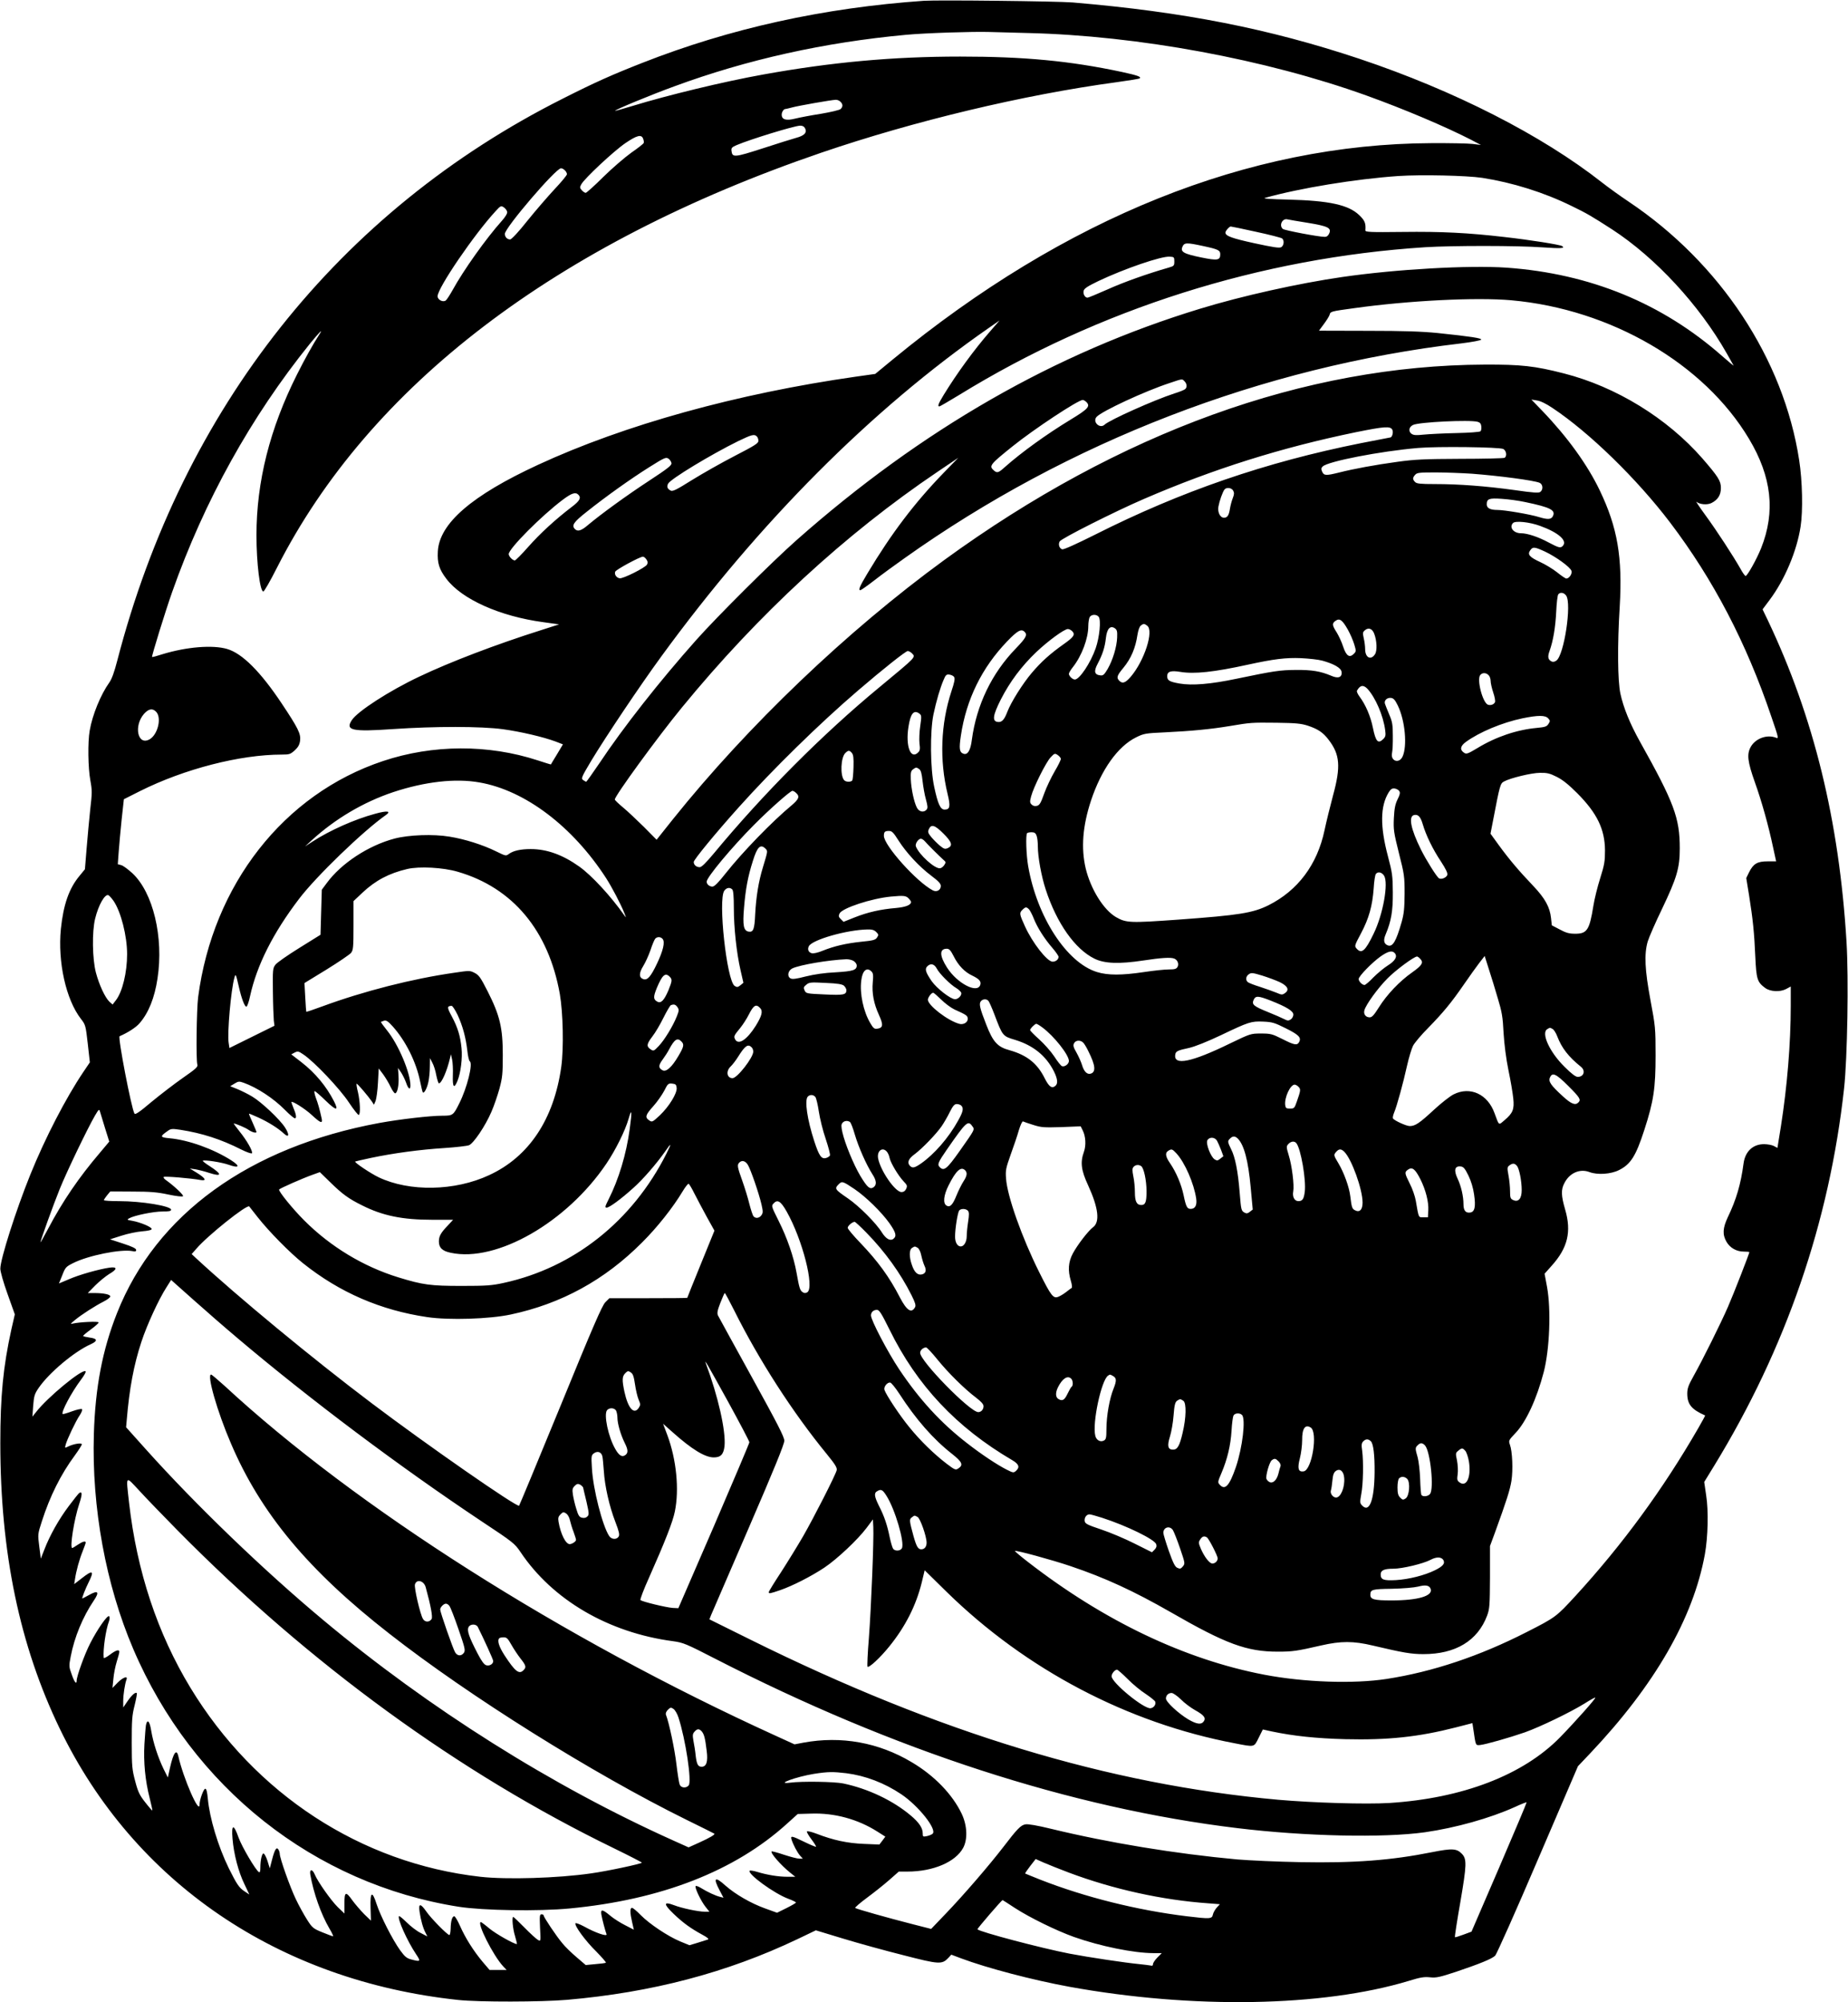 <?xml version="1.0" encoding="UTF-8" standalone="yes"?>
<svg version="1.0" xmlns="http://www.w3.org/2000/svg" width="14.875in" height="16.109in" viewBox="0 0 1428 1547" preserveAspectRatio="xMidYMid meet">
  <g transform="translate(0,1547) scale(0.1,-0.1)" fill="#000000" stroke="none">
    <path d="M7140 15464 c-776 -54 -1499 -213 -2178 -480 -232 -91 -365 -150
-612 -275 -1732 -870 -2940 -2393 -3446 -4343 -23 -89 -42 -142 -62 -170 -66
-93 -130 -248 -151 -370 -16 -88 -13 -291 5 -386 14 -76 14 -96 -1 -224 -8
-78 -21 -213 -28 -302 l-13 -160 -41 -50 c-82 -98 -125 -222 -145 -411 -25
-255 39 -545 155 -695 36 -46 37 -52 53 -192 l16 -144 -50 -74 c-135 -200
-296 -511 -410 -793 -112 -277 -232 -654 -232 -727 0 -23 24 -107 56 -196 l56
-157 -27 -118 c-63 -288 -85 -511 -85 -877 0 -846 149 -1563 459 -2205 574
-1189 1691 -1949 3081 -2097 158 -17 645 -16 840 1 656 57 1235 209 1780 468
l144 69 211 -64 c115 -35 325 -93 465 -128 279 -72 299 -73 349 -20 l22 24 77
-29 c201 -75 551 -167 835 -219 952 -173 1957 -156 2623 45 90 28 121 33 166
28 48 -5 74 1 199 42 181 61 278 100 304 125 11 11 160 344 330 742 l310 722
95 100 c498 526 796 1043 886 1537 24 133 29 337 10 456 l-15 103 78 127 c553
904 889 1879 1003 2913 26 237 36 849 19 1133 -57 938 -253 1737 -609 2486
l-40 83 54 72 c117 156 211 378 240 568 19 121 14 352 -11 513 -120 781 -610
1523 -1318 1997 -66 44 -159 111 -206 148 -466 366 -1141 710 -1876 956 -700
233 -1355 362 -2215 435 -121 10 -1040 20 -1150 13z m800 -249 c852 -20 1841
-203 2620 -483 292 -105 610 -240 809 -342 l76 -40 -65 8 c-36 4 -180 7 -320
6 -1409 -6 -2830 -576 -4161 -1671 l-136 -112 -149 -21 c-918 -131 -1789 -372
-2457 -681 -513 -237 -763 -453 -775 -669 -5 -89 10 -139 66 -212 119 -158
414 -290 749 -335 l122 -17 -137 -44 c-351 -111 -707 -247 -944 -360 -231
-109 -477 -268 -521 -336 -52 -79 1 -91 318 -69 323 22 680 22 850 -1 138 -19
313 -60 407 -95 l57 -22 -46 -77 c-26 -42 -47 -78 -47 -78 -1 -1 -46 13 -101
31 -382 125 -811 124 -1197 -5 -767 -255 -1315 -955 -1429 -1825 -12 -96 -17
-486 -6 -520 6 -17 -11 -33 -112 -103 -66 -46 -175 -130 -243 -186 -92 -78
-125 -100 -131 -90 -24 41 -130 592 -115 598 63 27 127 68 154 100 70 80 117
198 139 346 49 318 -34 665 -195 814 -34 31 -72 59 -86 62 l-26 7 7 96 c4 53
14 166 23 251 l17 155 125 63 c342 171 773 282 1096 282 59 0 67 3 100 33 26
24 37 43 41 74 7 53 -14 96 -142 288 -164 246 -305 387 -422 421 -112 33 -314
16 -498 -40 -43 -14 -80 -24 -82 -22 -5 5 104 357 155 501 249 706 610 1355
1064 1918 77 94 109 126 72 70 -46 -71 -112 -189 -170 -305 -211 -419 -314
-830 -314 -1243 0 -216 27 -435 53 -435 7 0 54 82 105 183 715 1407 2155 2505
4207 3207 718 245 1561 447 2284 545 95 13 176 26 179 30 13 12 -19 23 -138
49 -404 86 -755 119 -1250 119 -520 0 -993 -43 -1525 -139 -301 -54 -740 -160
-1010 -243 -71 -22 -131 -38 -133 -37 -6 6 279 124 458 189 562 207 1161 340
1790 398 148 14 518 26 645 22 50 -1 182 -5 295 -8z m-1446 -531 c20 -19 20
-38 2 -56 -7 -8 -76 -24 -152 -37 -77 -12 -166 -29 -198 -37 -71 -18 -106 -9
-106 30 0 21 16 45 30 44 3 0 24 5 47 11 49 14 308 59 340 60 12 1 29 -6 37
-15z m-274 -204 c18 -34 -4 -58 -68 -75 -31 -9 -149 -45 -261 -82 -217 -70
-233 -71 -239 -19 -3 23 3 29 40 45 106 45 445 149 490 150 18 1 31 -6 38 -19z
m-1251 -82 c5 -13 7 -28 4 -33 -2 -6 -45 -40 -96 -75 -50 -36 -148 -120 -216
-187 -68 -68 -130 -123 -136 -123 -7 0 -20 9 -30 20 -16 18 -17 23 -4 46 23
44 250 256 339 317 91 62 126 71 139 35z m-605 -244 c9 -8 16 -22 16 -30 0 -8
-43 -60 -96 -116 -53 -57 -148 -167 -211 -245 -67 -85 -122 -143 -132 -143
-23 0 -41 19 -41 43 0 47 394 507 434 507 8 0 22 -7 30 -16z m7091 -58 c236
-37 476 -112 690 -217 120 -58 155 -79 315 -182 335 -218 674 -585 885 -957
26 -47 50 -89 53 -94 3 -5 -36 27 -86 71 -465 410 -1023 639 -1669 685 -291
20 -854 -12 -1269 -72 -339 -49 -779 -147 -1099 -245 -1121 -341 -2153 -933
-3120 -1788 -190 -168 -613 -589 -776 -772 -284 -319 -564 -675 -749 -953 -52
-77 -98 -141 -101 -142 -3 0 -13 6 -24 13 -17 13 -13 22 65 153 112 185 374
576 537 799 759 1041 1624 1909 2532 2540 l85 59 -73 -84 c-126 -145 -257
-325 -360 -493 -41 -68 -48 -87 -32 -87 4 0 73 40 152 88 1081 665 2329 1060
3604 1142 208 13 713 13 905 -1 144 -10 180 -8 152 10 -18 11 -250 48 -447 70
-276 32 -482 43 -787 39 -250 -3 -287 -1 -286 12 4 56 -4 76 -49 119 -82 78
-230 111 -548 119 -139 3 -200 8 -180 13 271 76 700 146 1030 169 180 12 529
4 650 -14z m-7537 -263 c2 -12 -14 -39 -41 -69 -122 -136 -297 -382 -382 -537
-20 -36 -43 -71 -51 -78 -21 -17 -64 4 -64 32 0 64 285 481 449 658 38 42 42
43 63 29 13 -9 24 -24 26 -35z m6185 -84 c159 -26 189 -40 169 -83 -7 -17 -19
-26 -34 -26 -48 0 -310 50 -324 61 -32 27 -4 85 36 74 8 -2 77 -14 153 -26z
m-396 -70 c104 -22 194 -46 201 -51 19 -16 14 -56 -7 -68 -15 -8 -65 0 -208
31 -174 38 -223 56 -223 82 0 13 30 47 41 47 5 0 93 -18 196 -41z m-409 -110
c117 -25 132 -33 132 -63 0 -47 -20 -51 -147 -25 -136 28 -163 43 -145 83 14
32 31 33 160 5z m-223 -119 c0 -33 -3 -36 -45 -48 -161 -46 -347 -112 -471
-168 -79 -35 -149 -64 -155 -64 -20 0 -36 29 -30 53 4 18 30 35 113 75 202 96
488 194 553 189 33 -2 35 -4 35 -37z m2605 -300 c769 -69 1490 -489 1837
-1070 176 -294 206 -563 94 -845 -35 -87 -107 -215 -120 -215 -5 0 -24 26 -41
58 -56 98 -182 292 -270 412 -46 63 -77 110 -69 103 26 -21 84 -26 117 -9 49
25 72 62 72 116 0 54 -20 86 -143 228 -272 311 -667 554 -1071 657 -227 58
-330 69 -611 68 -1392 -5 -2821 -522 -4180 -1511 -750 -547 -1516 -1278 -2097
-2003 l-125 -157 -99 100 c-55 54 -127 122 -161 150 -35 29 -63 56 -63 61 0
28 330 481 518 710 590 720 1262 1340 1977 1822 l160 108 -111 -114 c-226
-233 -406 -470 -591 -779 -60 -100 -73 -130 -55 -130 5 0 54 34 108 76 54 42
159 119 233 171 1267 901 2768 1480 4305 1660 82 10 151 23 153 29 4 11 -78
24 -337 51 -123 12 -261 17 -541 17 l-376 1 37 50 c21 28 41 60 45 72 7 27 8
27 190 52 423 59 942 85 1215 61z m-2526 -626 c19 -19 21 -48 4 -61 -7 -6 -44
-21 -83 -33 -155 -50 -503 -206 -539 -241 -37 -35 -96 22 -62 60 40 44 373
199 566 262 101 34 95 33 114 13z m-759 -160 c33 -33 14 -54 -125 -138 -184
-112 -374 -249 -503 -363 -53 -48 -62 -50 -89 -26 -37 33 -26 46 147 185 167
134 505 357 542 358 6 0 19 -7 28 -16z m3603 -46 c286 -190 654 -549 910 -886
333 -439 589 -928 782 -1499 58 -169 58 -172 34 -162 -69 26 -157 -7 -193 -71
-32 -57 -25 -114 32 -275 52 -145 105 -334 140 -500 l24 -110 -66 0 c-79 0
-110 -18 -143 -84 l-22 -45 22 -135 c29 -182 40 -286 48 -474 8 -172 15 -195
76 -240 39 -29 114 -33 161 -9 l37 20 0 -147 c0 -296 -28 -627 -76 -933 l-27
-167 -28 15 c-15 8 -50 14 -76 14 -86 0 -146 -57 -158 -150 -21 -159 -56 -278
-121 -413 -40 -85 -43 -135 -11 -191 27 -47 77 -76 134 -76 24 0 43 -2 43 -4
0 -11 -122 -324 -165 -422 -56 -129 -198 -414 -266 -535 -40 -71 -49 -96 -49
-136 0 -83 33 -123 138 -169 2 -1 -23 -46 -54 -100 -272 -471 -584 -897 -946
-1292 -151 -164 -154 -167 -378 -281 -366 -187 -729 -308 -1085 -363 -256 -39
-636 -26 -945 33 -616 118 -1240 416 -1829 873 -56 43 -100 81 -98 83 8 7 284
-68 429 -117 270 -91 490 -193 775 -356 427 -246 588 -305 828 -305 115 0 148
5 335 48 153 35 249 35 400 -1 233 -55 296 -66 391 -66 248 0 419 103 492 298
19 52 21 77 22 297 l0 240 37 100 c93 256 118 335 129 405 13 83 7 227 -12
278 -11 32 -10 34 44 91 81 85 164 264 218 472 45 175 57 480 25 656 l-19 102
56 63 c123 137 153 262 103 433 -31 107 -33 153 -6 204 40 79 120 114 195 85
62 -23 165 -16 228 16 90 45 130 109 195 310 72 221 87 322 87 575 0 213 -2
227 -39 425 -44 235 -50 357 -22 455 10 33 60 148 112 255 113 237 136 313
136 465 0 236 -43 352 -310 829 -75 135 -125 257 -149 367 -21 100 -24 370 -5
674 22 379 -17 609 -154 895 -95 199 -251 414 -443 614 l-86 89 43 -7 c28 -4
71 -25 120 -58z m-578 -107 c18 -5 26 -15 28 -35 2 -16 -1 -33 -6 -38 -6 -6
-90 -12 -188 -14 -99 -2 -212 -8 -252 -12 -57 -6 -77 -5 -93 6 -27 19 -21 54
12 69 46 22 438 41 499 24z m-660 -61 c10 -19 -1 -60 -16 -60 -2 0 -104 -20
-227 -44 -736 -147 -1389 -371 -2057 -708 -142 -71 -241 -116 -252 -112 -22 7
-32 38 -19 61 11 22 430 233 651 328 537 232 1062 397 1640 516 218 44 265 48
280 19z m-4912 -52 c7 -7 12 -22 12 -34 0 -19 -29 -37 -182 -116 -101 -52
-249 -136 -330 -186 -123 -77 -151 -91 -167 -82 -25 13 -31 30 -19 53 18 36
331 225 540 328 106 51 126 57 146 37z m5770 -97 c24 -13 30 -55 10 -68 -7 -4
-161 -8 -343 -8 -278 -1 -355 -5 -485 -23 -175 -24 -338 -54 -452 -83 -101
-25 -116 -24 -130 6 -9 21 -9 29 4 41 39 39 444 118 738 143 149 13 629 7 658
-8z m-6430 -109 c3 -17 -29 -42 -174 -137 -174 -114 -368 -255 -471 -341 -52
-45 -80 -53 -101 -32 -28 28 -12 53 91 134 152 121 342 256 484 345 116 73
128 78 147 66 12 -8 22 -24 24 -35z m6187 -82 c209 -16 477 -51 523 -70 26
-11 30 -51 7 -70 -12 -10 -51 -8 -203 14 -219 30 -423 46 -614 46 -111 0 -140
3 -152 16 -20 20 -20 33 1 56 14 16 33 18 157 18 78 0 204 -5 281 -10z m-1845
-131 c9 -16 8 -29 -3 -57 -8 -20 -18 -57 -22 -82 -8 -52 -20 -70 -46 -70 -30
0 -51 42 -43 87 8 43 32 112 47 131 15 19 55 14 67 -9z m-5062 -31 c24 -24 11
-48 -50 -94 -126 -96 -246 -206 -337 -309 -51 -58 -98 -105 -104 -105 -17 0
-47 31 -47 49 0 42 255 298 418 420 68 51 98 61 120 39z m7319 -57 c197 -41
239 -63 213 -111 -13 -24 -40 -25 -106 -5 -67 21 -266 55 -321 55 -56 0 -83
14 -83 43 0 43 18 50 115 43 50 -3 131 -14 182 -25z m115 -184 c139 -50 211
-112 178 -152 -18 -22 -31 -19 -112 24 -80 43 -164 71 -213 71 -58 0 -94 46
-62 79 18 19 128 8 209 -22z m41 -200 c84 -40 193 -119 202 -148 7 -22 -18
-59 -40 -59 -6 0 -38 21 -71 48 -33 26 -92 62 -132 80 -82 38 -99 58 -76 90
20 29 33 28 117 -11z m-6949 -59 c11 -15 12 -26 5 -40 -13 -24 -185 -110 -211
-106 -26 4 -43 30 -35 51 6 16 189 115 214 116 6 1 19 -9 27 -21z m7110 -280
c44 -63 -16 -460 -76 -502 -14 -10 -27 -12 -38 -6 -27 14 -31 36 -14 82 28 79
45 182 51 303 3 66 10 126 16 133 15 19 44 14 61 -10z m-3614 -163 c20 -24 7
-158 -23 -244 -40 -114 -125 -241 -161 -241 -18 0 -46 27 -46 44 0 7 14 31 31
52 68 86 119 221 119 317 0 26 5 57 10 68 13 23 52 25 70 4z m1927 -101 c18
-32 40 -83 49 -113 15 -51 15 -54 -4 -73 -33 -33 -58 -16 -82 56 -11 35 -34
84 -50 110 -36 56 -37 70 -8 90 31 22 53 5 95 -70z m-1552 32 c54 -39 -22
-273 -128 -396 -41 -47 -63 -54 -87 -30 -24 24 -19 40 31 100 60 73 94 154
109 255 6 37 16 64 26 72 22 16 26 16 49 -1z m-232 -92 c-3 -72 -33 -172 -73
-242 -27 -45 -35 -53 -57 -50 -46 5 -52 31 -20 91 37 71 55 125 63 197 8 72
33 100 69 76 17 -12 20 -23 18 -72z m1987 30 c21 -54 24 -132 6 -159 -32 -49
-76 -26 -76 40 0 22 -5 60 -11 85 -9 41 -8 46 11 62 27 22 56 10 70 -28z
m-2335 20 c26 -26 14 -45 -64 -100 -106 -75 -174 -136 -248 -223 -69 -81 -161
-227 -189 -301 -23 -61 -43 -82 -73 -78 -46 5 -39 51 23 174 70 137 160 257
273 365 93 88 216 178 245 179 9 0 24 -7 33 -16z m-367 -6 c23 -23 11 -46 -67
-127 -187 -192 -305 -438 -341 -706 -10 -83 -33 -121 -66 -108 -30 11 -34 39
-19 139 42 281 162 525 358 729 81 84 109 99 135 73z m-873 -164 c32 -33 43
-21 -250 -264 -441 -364 -898 -823 -1279 -1283 -63 -75 -95 -107 -110 -107
-26 0 -46 18 -46 40 0 18 167 221 349 424 261 291 621 644 921 901 191 164
369 305 384 305 8 0 22 -7 31 -16z m3173 -58 c91 -25 147 -57 150 -88 5 -41
-26 -53 -80 -29 -83 35 -150 46 -273 45 -124 -1 -170 -8 -459 -68 -200 -42
-343 -54 -441 -37 -79 14 -95 24 -95 57 0 36 28 45 101 33 109 -18 259 -2 524
56 198 43 291 55 410 50 61 -3 134 -11 163 -19z m1286 -112 c9 -8 16 -29 16
-45 0 -16 9 -56 20 -89 11 -32 17 -65 14 -74 -7 -18 -32 -28 -54 -21 -41 13
-89 196 -60 230 16 19 44 19 64 -1z m-4131 -15 c8 -12 2 -41 -21 -110 -83
-252 -93 -531 -30 -792 24 -98 19 -122 -23 -122 -32 0 -52 43 -80 175 -31 140
-33 429 -6 560 22 104 52 206 78 266 16 39 22 45 45 42 15 -2 32 -10 37 -19z
m3195 -91 c62 -68 122 -206 137 -320 5 -39 3 -50 -14 -67 -41 -41 -59 -22 -81
86 -18 89 -56 178 -104 242 -14 19 -23 39 -19 45 24 43 49 47 81 14z m234
-128 c57 -116 75 -315 37 -396 -28 -58 -95 -33 -81 29 4 18 7 77 6 132 0 86
-4 109 -28 165 -15 36 -30 73 -33 83 -8 25 16 48 46 45 20 -2 32 -15 53 -58z
m-9596 -51 c42 -47 11 -175 -52 -211 -92 -52 -125 103 -43 197 36 40 67 45 95
14z m5898 -12 c17 -13 18 -20 7 -96 -7 -45 -9 -106 -6 -135 6 -42 4 -56 -10
-69 -58 -59 -99 48 -75 198 16 103 41 133 84 102z m4861 -37 c16 -18 16 -21 2
-43 -13 -21 -27 -25 -91 -31 -152 -14 -314 -68 -457 -155 -75 -45 -86 -49
-104 -37 -35 23 -30 52 14 84 105 76 279 149 436 182 122 25 177 25 200 0z
m-1857 -57 c78 -26 118 -53 160 -109 87 -113 95 -206 34 -429 -22 -82 -52
-204 -66 -270 -56 -265 -206 -465 -433 -579 -121 -60 -227 -77 -695 -111 -377
-27 -405 -26 -485 20 -96 57 -194 215 -233 375 -37 158 -24 328 41 525 80 240
207 418 348 488 61 30 72 32 225 39 205 10 351 24 496 48 168 28 169 28 365
26 152 -2 190 -6 243 -23z m-3526 -210 c12 -14 15 -39 13 -110 -1 -50 -6 -96
-9 -102 -10 -15 -51 -14 -64 2 -31 37 -25 174 9 208 23 23 32 24 51 2z m1616
-45 c1 -7 -20 -51 -47 -96 -27 -46 -64 -123 -82 -173 -26 -74 -36 -90 -56 -95
-16 -4 -30 -1 -41 10 -14 14 -15 22 -4 63 18 70 115 264 151 302 29 31 33 32
54 18 12 -8 23 -21 25 -29z m-1094 -81 c12 -9 19 -35 25 -92 5 -44 16 -108 26
-142 14 -51 15 -66 5 -78 -21 -25 -58 -18 -75 15 -22 42 -44 145 -47 219 -2
52 1 65 17 77 23 17 27 17 49 1z m4927 -59 c46 -23 91 -59 159 -127 153 -154
213 -278 214 -441 0 -83 -4 -111 -37 -215 -21 -66 -45 -163 -53 -215 -30 -186
-49 -215 -142 -214 -45 0 -70 7 -118 33 l-61 32 -6 55 c-9 86 -46 153 -139
251 -111 116 -189 209 -266 315 l-63 87 21 108 c51 267 55 280 83 295 49 27
214 67 278 67 55 1 77 -4 130 -31z m-8328 -43 c353 -61 721 -340 980 -740 46
-72 113 -200 141 -270 15 -38 15 -39 -2 -15 -101 144 -251 307 -347 375 -128
91 -250 135 -375 135 -79 0 -135 -13 -168 -37 -24 -18 -25 -17 -101 20 -102
50 -240 94 -359 113 -125 21 -315 14 -425 -15 -201 -53 -412 -191 -524 -344
l-38 -51 -5 -174 -5 -174 -164 -102 c-90 -56 -174 -114 -185 -130 -20 -26 -21
-39 -19 -209 1 -100 5 -200 7 -222 l5 -40 -174 -86 -174 -86 -6 40 c-12 70 18
414 45 505 9 32 11 27 34 -73 21 -92 46 -157 59 -152 6 2 19 39 28 83 52 236
176 484 378 749 130 172 497 526 670 647 46 32 13 37 -81 11 -160 -43 -352
-129 -483 -214 l-60 -39 50 46 c183 168 402 297 632 374 245 81 480 108 666
75z m7111 -67 c8 -13 5 -28 -14 -65 -18 -38 -24 -69 -28 -144 -4 -88 -1 -110
39 -270 42 -165 44 -181 44 -314 -1 -115 -5 -154 -23 -219 -43 -150 -69 -194
-107 -180 -31 12 -36 40 -16 86 42 100 56 178 55 323 -1 129 -4 151 -38 280
-61 230 -60 386 6 493 16 26 26 32 46 30 14 -2 30 -11 36 -20z m-4662 -15 c29
-26 21 -47 -34 -94 -151 -125 -380 -361 -510 -525 -57 -73 -89 -104 -103 -104
-24 0 -45 18 -45 38 0 34 195 267 365 438 122 123 282 264 298 264 6 0 19 -7
29 -17z m4843 -240 c25 -86 78 -195 141 -289 39 -60 53 -90 49 -104 -7 -21
-46 -37 -64 -26 -18 11 -98 139 -139 221 -79 159 -99 257 -54 268 32 7 50 -13
67 -70z m-3705 -73 c66 -66 74 -94 35 -112 -22 -10 -30 -8 -62 18 -20 17 -50
47 -67 67 -26 32 -28 40 -18 62 18 39 46 31 112 -35z m-347 -54 c61 -95 158
-200 252 -271 57 -43 75 -62 75 -80 0 -32 -32 -50 -62 -34 -126 66 -378 348
-378 421 0 31 7 38 40 38 22 0 34 -12 73 -74z m1067 38 c6 -14 10 -51 10 -83
0 -81 27 -231 61 -334 85 -260 226 -460 377 -534 78 -38 190 -42 376 -14 138
21 212 26 240 15 26 -10 38 -41 26 -64 -9 -16 -21 -20 -68 -20 -31 0 -117 -9
-190 -20 -174 -26 -281 -26 -365 0 -234 72 -464 426 -532 819 -15 86 -20 242
-8 254 3 4 19 7 35 7 21 0 31 -6 38 -26z m-864 -43 c20 -24 112 -115 142 -142
22 -18 22 -22 9 -42 -8 -12 -22 -24 -32 -25 -39 -8 -164 105 -188 169 -7 20
19 59 39 59 8 0 21 -9 30 -19z m-1231 -58 c18 -18 18 -18 -20 -143 -34 -111
-53 -230 -60 -364 -5 -114 -14 -139 -49 -134 -41 6 -49 47 -37 187 12 144 30
240 68 359 34 110 59 134 98 95z m-2380 -178 c426 -123 703 -455 790 -945 25
-145 31 -419 11 -563 -57 -404 -249 -694 -557 -836 -265 -124 -616 -130 -854
-17 -61 29 -190 115 -182 122 1 1 56 14 122 28 176 37 378 64 565 76 91 6 177
16 193 22 35 14 126 148 173 258 20 45 47 125 62 178 23 86 26 116 26 262 0
210 -23 305 -116 489 -55 108 -68 127 -101 144 -36 19 -41 19 -155 2 -329 -47
-704 -143 -1022 -260 -68 -25 -124 -44 -125 -42 -1 1 -5 52 -8 112 l-6 110
170 104 c94 58 179 116 190 129 17 22 19 42 19 212 l0 188 69 65 c100 94 205
150 346 183 93 22 278 12 390 -21z m7161 -30 c36 -56 -7 -300 -81 -450 -63
-131 -92 -157 -130 -115 -19 21 -18 23 33 119 61 115 88 211 98 347 3 55 11
105 17 112 16 20 45 14 63 -13z m-5038 -107 c8 -8 12 -54 12 -143 0 -152 21
-347 52 -482 l22 -96 -23 -19 c-21 -16 -26 -17 -45 -5 -61 41 -129 665 -80
735 17 24 43 29 62 10z m-4783 -88 c57 -83 105 -270 105 -412 0 -141 -36 -290
-86 -355 l-26 -34 -25 22 c-34 33 -79 130 -104 224 -28 106 -31 318 -6 418 26
106 75 191 102 181 7 -3 25 -23 40 -44z m6145 20 c11 -11 20 -24 20 -28 0 -24
-41 -40 -115 -47 -121 -10 -220 -33 -319 -72 l-88 -35 -21 21 c-17 16 -19 24
-10 43 19 42 248 117 398 131 97 9 115 7 135 -13z m933 -87 c8 -10 25 -42 36
-71 27 -68 80 -152 142 -224 27 -31 49 -63 49 -70 0 -21 -21 -38 -46 -38 -42
0 -156 146 -214 274 -42 92 -44 102 -21 125 26 26 33 26 54 4z m-1182 -174
c18 -18 19 -23 6 -42 -12 -19 -30 -24 -123 -33 -121 -13 -209 -34 -299 -70
-33 -14 -70 -22 -81 -19 -27 6 -37 30 -24 55 27 50 293 126 453 129 35 1 52
-4 68 -20z m-1651 -54 c19 -23 4 -89 -44 -190 -48 -101 -74 -130 -105 -120
-35 11 -36 46 -1 102 17 27 42 83 56 123 13 41 30 80 36 87 14 17 43 17 58 -2z
m2250 -134 c35 -70 85 -122 144 -149 52 -25 70 -45 61 -71 -22 -70 -177 10
-256 132 -60 93 -61 147 -3 147 19 0 30 -12 54 -59z m3410 24 c21 -26 2 -59
-56 -95 -30 -19 -80 -61 -111 -92 -30 -32 -61 -58 -68 -58 -18 0 -45 28 -45
46 0 22 105 129 170 175 59 41 90 48 110 24z m194 -41 c30 -30 18 -51 -61
-107 -97 -68 -195 -171 -257 -270 -37 -59 -53 -77 -71 -77 -30 0 -49 24 -41
54 11 43 104 172 179 247 63 64 205 169 228 169 4 0 15 -7 23 -16z m602 -309
c31 -102 38 -142 44 -265 6 -93 19 -197 38 -290 17 -80 33 -177 37 -216 9 -84
-3 -114 -67 -168 -48 -41 -41 -46 -78 54 -53 147 -188 209 -316 145 -28 -14
-97 -68 -153 -120 -110 -102 -144 -125 -186 -125 -27 0 -119 42 -130 59 -3 6
1 26 9 45 21 49 71 231 100 363 14 62 35 131 46 153 12 23 64 85 117 138 115
118 178 193 277 337 42 61 95 135 118 165 l42 54 33 -104 c19 -58 50 -159 69
-225z m-4978 289 c12 -8 22 -23 22 -33 0 -36 -28 -45 -163 -53 -86 -4 -166
-16 -231 -32 -74 -19 -103 -23 -118 -15 -28 15 -20 60 14 77 60 28 279 65 418
71 20 0 46 -6 58 -15z m640 -56 c21 -41 106 -126 153 -153 18 -11 35 -28 37
-36 4 -21 -24 -49 -48 -49 -34 0 -141 83 -181 140 -47 69 -54 93 -34 114 26
26 54 19 73 -16z m-504 -24 c13 -12 15 -29 10 -82 -8 -85 8 -167 48 -254 35
-77 32 -100 -15 -106 -21 -3 -30 5 -52 43 -54 91 -83 229 -70 330 9 77 43 106
79 69z m3156 -82 c62 -30 76 -60 40 -85 -20 -14 -26 -14 -65 3 -24 10 -81 30
-126 45 -46 14 -89 31 -96 37 -19 16 -16 45 8 61 18 13 29 12 102 -10 45 -14
107 -37 137 -51z m-4716 42 c21 -21 20 -32 -10 -106 -33 -77 -57 -102 -85 -87
-32 17 -33 36 -4 107 42 100 65 120 99 86z m1348 -70 c10 -10 18 -25 18 -34 0
-36 -22 -40 -169 -33 -139 6 -143 7 -154 31 -10 21 -8 27 13 44 23 19 34 20
149 14 96 -4 128 -10 143 -22z m751 -107 c29 -29 75 -63 102 -76 91 -41 100
-47 103 -68 4 -30 -32 -53 -66 -43 -90 25 -242 143 -242 186 0 18 27 54 41 54
5 0 32 -24 62 -53z m2545 -7 c124 -49 177 -81 177 -109 0 -13 -9 -30 -20 -37
-17 -11 -25 -11 -50 2 -17 9 -72 33 -124 54 -114 46 -129 59 -113 95 15 33 35
32 130 -5z m-2180 -3 c6 -7 27 -54 46 -104 64 -169 64 -168 160 -197 141 -43
239 -123 300 -243 29 -59 33 -95 11 -113 -27 -22 -49 -6 -82 59 -57 115 -137
179 -272 217 -93 25 -128 64 -180 198 -50 128 -58 161 -41 181 15 18 44 19 58
2z m-2404 -48 c13 -19 13 -27 -5 -72 -30 -75 -95 -182 -139 -228 -38 -40 -41
-41 -62 -27 -35 23 -33 41 12 100 23 29 61 94 86 145 25 50 51 94 57 97 24 9
36 6 51 -15z m-1699 -61 c40 -87 63 -174 75 -276 4 -41 13 -78 19 -82 26 -16
-21 -205 -81 -324 -46 -93 -50 -96 -130 -96 -96 0 -328 -27 -488 -56 -1007
-186 -1726 -706 -2028 -1469 -113 -285 -168 -573 -179 -935 -17 -567 92 -1163
304 -1659 457 -1071 1401 -1818 2518 -1993 188 -29 615 -36 855 -13 707 67
1278 289 1682 656 l82 74 105 3 c179 6 359 -43 509 -138 l63 -40 -23 -31 -23
-30 -120 5 c-126 5 -235 28 -367 79 -37 14 -70 22 -73 17 -3 -4 13 -32 35 -61
22 -29 38 -55 35 -57 -2 -2 -42 14 -89 37 -98 48 -110 50 -100 19 12 -39 45
-102 67 -126 l20 -22 -27 0 c-16 0 -69 14 -118 30 -50 17 -93 28 -96 26 -11
-12 70 -105 143 -164 l40 -32 -61 0 c-69 0 -155 14 -231 37 -29 9 -56 13 -60
10 -22 -23 189 -177 298 -217 32 -12 59 -25 59 -29 0 -4 -33 -23 -73 -43 l-73
-36 -94 34 c-108 39 -228 108 -305 176 -82 74 -97 61 -45 -37 l30 -57 -27 7
c-34 8 -96 37 -145 67 -20 13 -40 20 -43 16 -10 -10 41 -116 76 -160 l30 -38
-36 0 c-49 0 -178 27 -239 51 -80 30 -81 9 -3 -66 75 -72 134 -114 222 -162
41 -22 55 -34 44 -38 -8 -3 -44 -14 -79 -25 l-63 -19 -73 30 c-95 40 -236 134
-304 203 -30 31 -60 56 -67 56 -17 0 -16 -39 1 -112 l13 -57 -66 34 c-36 18
-89 51 -116 74 -61 51 -76 52 -69 9 6 -35 30 -127 40 -152 8 -21 -86 11 -172
59 -35 19 -66 30 -68 26 -11 -17 78 -138 160 -218 45 -46 79 -85 75 -87 -4 -3
-41 -8 -82 -11 l-74 -7 -70 60 c-38 32 -89 81 -111 109 -46 54 -144 201 -144
214 0 5 -7 9 -16 9 -15 0 -16 -12 -12 -105 6 -104 6 -105 -16 -93 -11 6 -58
48 -103 94 -45 46 -85 84 -88 84 -12 0 -4 -93 14 -149 10 -34 16 -61 14 -61
-23 0 -164 80 -212 120 -33 28 -63 50 -66 50 -36 0 95 -260 173 -343 l26 -27
-66 0 -66 0 -53 62 c-73 87 -135 187 -175 277 -18 42 -39 76 -45 76 -16 0 -27
-36 -28 -97 -1 -27 -5 -48 -10 -48 -15 0 -145 132 -179 183 -45 64 -61 63 -51
-5 10 -64 26 -124 46 -161 l14 -28 -52 27 c-29 14 -77 51 -107 81 -30 29 -57
52 -60 49 -16 -16 64 -193 131 -293 39 -58 36 -61 -36 -42 -35 9 -50 21 -87
72 -58 81 -151 263 -181 355 -34 107 -51 98 -47 -28 l3 -99 -53 51 c-28 29
-69 76 -90 105 -52 73 -62 69 -62 -24 l0 -77 -51 49 c-53 52 -155 197 -178
252 -18 44 -42 44 -35 1 25 -144 83 -307 148 -418 20 -33 32 -60 28 -60 -4 0
-41 14 -83 31 -71 29 -78 35 -118 98 -23 36 -63 108 -87 159 -44 91 -124 316
-124 350 0 9 -5 24 -10 32 -15 24 -29 1 -49 -76 l-18 -69 -18 58 c-10 31 -24
57 -31 57 -12 0 -24 -52 -24 -113 0 -26 -4 -36 -11 -31 -26 16 -131 195 -157
266 -38 109 -57 106 -47 -9 10 -118 45 -254 92 -350 l38 -80 -38 25 c-42 28
-59 54 -121 178 -83 170 -148 386 -162 538 -5 53 -11 76 -20 76 -13 0 -44 -86
-44 -122 0 -84 -126 204 -164 374 -14 60 -38 26 -64 -88 l-17 -77 -33 66 c-44
91 -80 203 -95 292 -12 77 -30 98 -41 48 -3 -16 -8 -82 -12 -148 -8 -139 6
-284 41 -419 12 -50 22 -92 20 -94 -1 -2 -26 26 -54 62 -44 56 -56 79 -78 163
-24 90 -27 115 -27 298 0 175 2 211 22 289 12 49 20 92 17 95 -11 10 -39 -15
-72 -63 l-33 -48 0 50 c0 49 13 132 25 165 13 32 -26 19 -68 -23 l-40 -41 7
70 c3 38 15 98 26 133 11 34 20 69 20 76 0 21 -27 13 -74 -23 -27 -20 -47 -30
-47 -22 -6 62 16 216 41 281 6 18 7 33 1 39 -12 12 -90 -99 -146 -209 -43 -83
-105 -255 -105 -289 0 -33 -18 -11 -38 48 -22 60 -22 66 -8 138 28 149 94 308
178 432 47 69 34 84 -38 43 -26 -14 -48 -26 -50 -26 -6 0 24 76 50 128 44 88
30 95 -56 27 l-57 -44 6 37 c9 64 34 154 59 216 13 33 24 63 24 68 0 15 -25 8
-62 -17 -20 -14 -39 -25 -42 -25 -21 0 15 224 53 338 25 76 26 102 1 87 -5 -3
-41 -48 -80 -100 -77 -102 -148 -228 -190 -338 l-27 -69 -12 94 c-12 94 -12
95 20 194 62 193 146 363 256 511 29 40 53 78 53 84 0 14 -62 4 -104 -16 -28
-14 -28 -14 -21 13 10 39 78 183 109 228 14 21 22 42 17 47 -4 4 -39 -3 -77
-17 -37 -14 -70 -23 -72 -21 -14 14 68 167 139 262 28 37 44 65 37 69 -28 17
-294 -202 -382 -316 l-28 -35 6 85 c6 75 11 91 41 135 80 118 277 283 403 339
57 26 54 44 -8 52 -27 4 -50 9 -50 13 0 3 27 26 60 50 33 24 60 48 60 54 0 10
-150 3 -200 -9 -21 -6 -19 -2 15 26 53 44 158 111 223 144 28 14 52 32 52 40
0 15 -50 26 -125 26 l-49 0 57 58 c32 32 80 71 107 88 66 38 67 59 3 50 -82
-12 -235 -55 -314 -90 l-76 -32 26 64 c23 60 29 66 83 93 116 59 370 110 458
93 23 -5 30 -3 30 9 0 11 -30 26 -101 49 l-101 33 88 28 c49 16 122 31 162 34
47 4 72 10 72 18 0 15 -88 52 -150 63 -42 7 -43 9 -23 20 40 22 187 52 256 52
51 0 67 3 67 14 0 28 -227 66 -402 66 -65 0 -118 3 -118 8 1 4 12 21 25 37
l25 30 172 -1 c138 0 194 -5 277 -23 63 -13 108 -18 113 -13 8 8 -70 81 -135
127 -11 8 -18 18 -14 22 7 7 212 -10 286 -24 49 -8 37 14 -30 56 l-54 33 43
-6 c23 -4 72 -16 107 -28 100 -32 101 -11 4 52 -32 20 -56 39 -54 42 10 9 144
-11 200 -31 83 -29 92 -12 19 35 -137 87 -330 157 -477 170 -73 7 -75 13 -15
55 26 19 34 20 101 10 167 -26 313 -73 469 -152 44 -22 80 -34 83 -29 9 14
-40 100 -97 170 -26 33 -46 60 -44 60 15 0 93 -33 116 -50 26 -18 60 -27 60
-15 0 3 -14 35 -30 72 -17 36 -29 67 -28 69 2 1 35 -13 75 -31 76 -35 151 -82
194 -122 41 -38 46 -10 9 47 -41 63 -181 195 -253 238 -31 19 -82 44 -113 57
l-57 23 33 20 c29 18 36 19 70 7 104 -37 231 -120 320 -210 35 -36 70 -65 77
-65 15 0 10 31 -14 87 -7 18 -13 35 -13 38 0 15 106 -51 158 -100 67 -62 85
-69 76 -27 -17 76 -27 112 -45 160 -10 28 -15 52 -9 52 5 0 43 -33 85 -74 82
-79 103 -81 64 -4 -58 114 -145 219 -251 301 l-79 61 26 14 c24 12 30 11 68
-15 84 -56 281 -264 351 -370 38 -57 72 -100 77 -97 14 8 10 102 -6 173 -9 35
-14 66 -11 68 4 5 88 -94 118 -137 l16 -25 13 30 c6 17 15 80 18 140 l6 110
34 -45 c18 -25 45 -69 58 -98 14 -29 30 -51 36 -49 18 6 29 67 25 134 l-4 62
24 -35 c13 -20 30 -55 39 -80 16 -48 33 -58 33 -21 0 98 -93 318 -180 425 -28
35 -50 65 -48 67 2 1 13 5 24 9 17 5 31 -4 68 -45 99 -111 180 -272 211 -424
9 -44 18 -82 21 -85 10 -10 33 33 43 82 6 27 11 79 11 116 l1 67 18 -35 c11
-19 25 -63 31 -98 7 -34 16 -62 20 -62 21 0 62 94 86 195 l7 30 9 -40 c5 -22
8 -77 6 -123 -3 -92 9 -108 36 -42 25 62 39 177 31 252 -9 92 -29 159 -75 245
-38 70 -38 80 -2 82 7 1 28 -32 47 -71z m2339 53 c22 -24 12 -61 -35 -137 -68
-108 -134 -151 -159 -104 -12 23 -10 28 41 90 20 25 49 70 64 100 38 75 57 86
89 51z m4061 -155 c101 -50 123 -72 105 -106 -15 -29 -37 -25 -131 23 -78 39
-90 42 -164 42 -80 0 -82 -1 -240 -77 -297 -145 -436 -173 -423 -87 4 27 15
33 108 53 47 11 137 47 245 98 216 103 233 109 328 105 69 -3 88 -9 172 -51z
m-1879 5 c89 -66 204 -211 204 -258 0 -24 -33 -48 -54 -40 -8 3 -35 37 -60 76
-26 39 -79 98 -117 132 -38 34 -69 66 -69 70 0 12 37 49 48 49 5 0 27 -13 48
-29z m3943 -11 c10 -5 26 -31 36 -57 34 -89 86 -157 183 -235 38 -31 22 -78
-25 -78 -16 0 -49 25 -102 78 -116 114 -183 262 -133 291 21 13 20 13 41 1z
m-6735 -96 c24 -23 20 -41 -24 -115 -50 -85 -93 -123 -121 -108 -33 17 -33 38
0 82 17 23 41 60 52 82 40 75 63 90 93 59z m3108 -11 c9 -10 27 -40 40 -68 53
-106 58 -157 17 -170 -28 -9 -53 16 -68 68 -7 23 -26 65 -42 94 -25 43 -28 56
-19 73 13 25 51 26 72 3z m-2564 -35 c7 -7 12 -21 12 -33 0 -46 -124 -205
-160 -205 -44 0 -53 54 -15 90 14 13 40 47 57 74 55 88 77 103 106 74z m6312
-298 c90 -90 100 -106 78 -128 -24 -24 -56 -11 -121 49 -92 84 -113 114 -98
145 18 41 46 29 141 -66z m-6892 -15 c4 -42 -58 -143 -130 -212 -56 -52 -60
-54 -81 -40 -36 24 -31 42 29 109 31 34 69 89 86 121 27 54 31 58 61 55 27 -3
32 -7 35 -33z m4807 8 c18 -18 17 -28 -13 -113 -18 -52 -21 -55 -53 -55 -29 0
-34 4 -37 27 -7 58 39 158 73 158 7 0 21 -7 30 -17z m-3735 -78 c7 -9 19 -59
27 -113 8 -53 31 -148 53 -211 21 -63 36 -120 33 -128 -3 -7 -17 -16 -31 -20
-35 -9 -53 16 -90 129 -55 168 -77 319 -50 346 17 17 43 15 58 -3z m1128 -67
c20 -20 14 -48 -25 -117 -73 -132 -184 -259 -286 -330 -49 -34 -66 -38 -85
-19 -25 25 -13 56 36 91 59 44 168 157 209 217 17 25 45 73 62 108 25 49 36
62 54 62 13 0 28 -5 35 -12z m-6618 -176 l32 -102 -73 -87 c-162 -190 -287
-373 -400 -587 -32 -61 -59 -108 -59 -104 0 13 99 288 150 414 53 131 213 464
271 564 31 52 33 54 40 30 4 -14 22 -71 39 -128z m4055 -5 c-26 -194 -85 -389
-164 -545 -27 -54 -29 -62 -14 -62 21 0 111 66 205 151 74 65 181 189 247 283
49 71 52 67 10 -17 -263 -521 -716 -881 -1259 -999 -91 -20 -134 -23 -325 -23
-240 0 -299 8 -488 66 -270 83 -524 236 -728 440 -90 90 -201 227 -194 239 6
9 185 88 262 115 l53 19 82 -80 c93 -91 142 -126 243 -176 160 -81 313 -112
543 -112 l162 0 -38 -41 c-57 -59 -72 -85 -72 -127 0 -48 27 -74 92 -87 354
-76 897 235 1203 689 72 107 145 254 172 348 24 85 27 56 8 -81z m1702 55 c7
-4 24 -48 38 -97 29 -98 88 -232 136 -307 33 -50 35 -84 7 -102 -27 -17 -47 1
-101 90 -52 88 -118 248 -138 336 -10 46 -10 60 1 73 13 16 38 19 57 7z m1417
-23 c62 -20 83 -21 218 -17 l149 6 15 -30 c24 -46 28 -117 10 -167 -29 -81
-22 -142 33 -260 80 -175 92 -283 37 -323 -37 -28 -121 -137 -156 -203 -35
-66 -39 -131 -15 -211 8 -26 11 -51 7 -54 -5 -3 -24 -17 -43 -32 -19 -15 -46
-31 -61 -37 -39 -15 -55 5 -148 191 -133 266 -247 587 -256 723 -5 64 -1 80
36 185 23 63 52 148 63 188 12 39 26 70 32 68 5 -3 41 -15 79 -27z m-470 -11
c19 -26 21 -21 -100 -193 -97 -137 -120 -155 -152 -123 -21 21 -14 37 55 137
150 216 163 228 197 179z m2051 -94 c49 -49 81 -170 100 -376 l16 -173 -22
-17 c-15 -13 -26 -15 -39 -8 -28 15 -29 18 -40 156 -13 165 -35 275 -66 335
-28 57 -29 63 -8 83 20 20 38 20 59 0z m-161 -16 c7 -13 22 -45 32 -72 l18
-49 -24 -19 c-20 -16 -25 -17 -44 -5 -31 21 -69 122 -56 147 15 27 56 26 74
-2z m614 -20 c35 -43 77 -286 65 -377 -7 -55 -18 -71 -49 -71 -30 0 -48 33
-40 75 9 46 -10 201 -35 280 -19 63 -19 68 -3 86 20 22 47 25 62 7z m-3166
-65 c9 -10 19 -32 22 -50 9 -40 68 -138 108 -180 28 -29 30 -35 20 -58 -8 -17
-20 -25 -36 -25 -49 0 -163 165 -181 261 -10 57 33 90 67 52z m2239 -14 c65
-70 136 -233 153 -350 7 -51 -8 -79 -43 -79 -27 0 -36 17 -54 104 -18 86 -58
180 -106 250 -35 50 -39 80 -13 95 26 16 31 14 63 -20z m1298 12 c57 -57 141
-290 141 -392 0 -56 -23 -79 -60 -59 -21 11 -25 24 -35 108 -8 69 -49 183 -91
253 -39 65 -39 66 -17 91 21 23 38 23 62 -1z m-4610 -102 c22 -37 84 -216 105
-306 12 -54 12 -64 -1 -82 -16 -23 -45 -27 -61 -8 -6 6 -20 49 -32 95 -11 46
-36 127 -55 180 -38 106 -41 122 -23 140 21 21 48 13 67 -19z m5944 -6 c18
-21 37 -116 37 -188 0 -65 -25 -95 -65 -77 -22 10 -25 18 -25 68 0 31 -5 86
-12 122 -11 59 -10 65 7 78 25 18 39 18 58 -3z m-2905 -2 c21 -13 42 -110 42
-196 0 -83 -9 -105 -41 -105 -35 0 -49 28 -49 98 0 36 -5 92 -12 123 -9 46 -9
61 1 73 15 17 39 20 59 7z m2530 -73 c21 -43 37 -96 44 -147 14 -94 5 -134
-30 -139 -35 -5 -52 15 -52 64 0 61 -18 141 -47 201 -29 63 -20 96 25 91 22
-2 33 -15 60 -70z m-371 -29 c41 -82 65 -175 61 -241 l-3 -53 -35 0 c-39 0
-35 -9 -59 130 -6 33 -26 92 -46 130 -41 82 -42 89 -13 109 32 22 55 4 95 -75z
m-3519 69 c19 -19 14 -45 -14 -87 -14 -22 -38 -70 -53 -107 -30 -75 -51 -95
-78 -78 -28 18 -21 80 16 154 58 116 96 151 129 118z m-855 -145 c87 -59 208
-177 270 -264 49 -70 57 -98 32 -119 -25 -21 -58 -3 -90 47 -45 73 -177 205
-263 264 -102 70 -106 75 -71 110 25 25 31 23 122 -38z m-1237 -36 c20 -40 63
-120 95 -179 l59 -106 -105 -258 c-58 -142 -105 -259 -105 -261 0 -2 -135 -3
-301 -3 l-301 0 -32 -32 c-25 -26 -96 -189 -345 -798 -173 -421 -317 -768
-321 -773 -14 -16 -711 468 -1140 792 -459 346 -1036 823 -1358 1121 l-33 31
36 41 c87 102 392 345 409 327 2 -2 32 -40 66 -84 86 -109 247 -273 350 -355
283 -226 600 -363 960 -416 170 -25 480 -15 645 20 391 83 726 266 1015 556
118 117 240 272 312 392 22 37 44 65 49 62 5 -3 26 -38 45 -77z m712 -137
c122 -215 217 -586 160 -624 -13 -8 -23 -8 -35 0 -21 13 -27 30 -48 149 -22
124 -73 272 -140 405 -54 108 -56 113 -39 131 31 35 56 20 102 -61z m1402 5
c9 -11 9 -31 1 -84 -6 -38 -11 -89 -11 -112 0 -43 -21 -79 -46 -79 -26 0 -44
31 -44 76 0 62 20 186 32 202 14 16 53 15 68 -3z m-785 -169 c142 -145 263
-312 349 -484 28 -56 34 -77 27 -91 -28 -51 -64 -27 -117 74 -81 158 -171 281
-305 421 -54 56 -99 109 -99 118 0 15 36 46 54 46 5 0 46 -38 91 -84z m395
-116 c11 -6 23 -30 29 -60 6 -28 17 -63 24 -78 18 -36 11 -61 -19 -68 -33 -8
-59 16 -78 74 -22 62 -21 118 2 131 21 13 20 13 42 1z m-5256 -699 c563 -476
1250 -991 1885 -1414 245 -162 257 -172 301 -237 248 -371 681 -624 1180 -690
79 -11 99 -19 325 -135 1381 -709 2753 -1154 4035 -1309 526 -64 1132 -77
1453 -32 236 34 501 108 692 194 49 23 91 39 93 37 2 -1 -93 -227 -211 -501
l-215 -498 -62 -23 c-35 -13 -64 -22 -66 -20 -3 2 16 125 42 273 49 286 50
330 13 370 -41 43 -75 45 -232 14 -315 -63 -598 -85 -1022 -77 -170 3 -389 13
-485 21 -478 44 -990 128 -1440 237 -102 25 -177 38 -196 34 -36 -6 -64 -35
-171 -175 -107 -139 -303 -367 -444 -514 l-114 -119 -145 37 c-188 48 -433
117 -442 125 -4 3 36 38 90 78 53 39 131 101 172 137 l75 66 66 0 c200 0 373
74 432 184 35 66 31 171 -11 261 -71 150 -211 296 -387 400 -256 153 -546 205
-838 151 l-68 -13 -147 67 c-1649 751 -3243 1763 -4260 2704 -52 47 -98 86
-103 86 -34 0 47 -285 153 -531 230 -540 599 -983 1225 -1471 620 -485 1574
-1081 2293 -1436 118 -58 217 -107 219 -109 9 -6 -35 -32 -117 -69 l-82 -37
-118 53 c-937 421 -1887 1019 -2707 1704 -458 382 -982 886 -1367 1315 l-156
174 5 56 c20 240 54 424 113 603 43 131 133 327 194 422 l36 57 173 -154 c94
-84 248 -218 341 -296z m3840 212 c189 -379 450 -785 715 -1108 66 -81 80
-105 76 -124 -9 -37 -174 -361 -260 -511 -43 -74 -120 -199 -171 -278 -52 -79
-94 -147 -94 -153 0 -13 8 -12 87 15 96 33 241 107 342 174 100 67 257 215
326 306 l50 67 3 -58 c5 -91 -16 -616 -34 -856 -10 -119 -14 -220 -11 -224 12
-11 99 70 169 157 124 153 206 315 250 492 l23 96 170 -167 c613 -600 1398
-1013 2228 -1170 155 -30 147 -32 184 43 l32 64 68 -15 c171 -36 345 -54 569
-60 330 -8 566 17 855 91 l128 33 7 -46 c19 -131 17 -126 53 -123 45 5 225 56
346 98 120 43 350 154 460 222 44 28 82 49 84 46 6 -5 -155 -186 -271 -305
-286 -293 -755 -473 -1322 -509 -181 -11 -584 1 -859 25 -1310 118 -2625 517
-4079 1237 l-317 157 13 33 c8 18 138 320 290 671 196 453 276 649 276 676 0
29 -51 128 -251 491 -138 250 -256 465 -262 477 -8 18 -4 39 19 98 16 41 31
75 34 75 3 0 36 -62 74 -137z m1199 -145 c212 -432 518 -757 950 -1010 51 -30
59 -54 28 -82 -18 -16 -22 -16 -73 10 -73 37 -198 120 -304 203 -204 157 -370
339 -525 570 -90 135 -219 381 -219 418 0 25 19 43 46 43 18 0 34 -25 97 -152z
m370 -231 c84 -104 212 -230 300 -296 39 -30 57 -50 57 -65 0 -26 -18 -46 -41
-46 -63 0 -449 394 -449 458 0 20 23 41 46 42 6 0 46 -42 87 -93z m-1619 -324
c91 -166 166 -308 166 -316 0 -7 -124 -299 -274 -648 l-275 -634 -43 2 c-48 3
-237 48 -250 61 -4 4 25 82 66 172 127 286 184 433 200 512 35 171 12 402 -58
590 l-33 88 71 -63 c151 -135 253 -197 321 -197 54 0 76 24 83 88 11 117 -50
385 -144 637 -15 41 7 3 170 -292z m-718 131 c6 -43 19 -97 28 -118 15 -35 15
-41 1 -63 -37 -56 -83 -4 -111 125 -19 91 -18 118 7 143 18 18 23 19 42 6 17
-11 24 -31 33 -93z m3693 66 c30 -16 31 -36 6 -99 -31 -76 -55 -211 -55 -312
0 -68 -3 -80 -20 -89 -27 -14 -58 3 -66 37 -25 96 47 432 99 465 15 10 15 10
36 -2z m-321 -22 c14 -14 16 -54 3 -62 -5 -3 -18 -26 -30 -51 -24 -51 -40 -62
-70 -45 -25 13 -27 49 -5 93 34 67 74 93 102 65z m-1331 -113 c130 -201 263
-353 411 -469 78 -62 88 -85 46 -112 -19 -13 -27 -10 -89 37 -98 75 -205 179
-289 283 -74 90 -179 249 -192 288 -7 23 22 60 45 56 9 -2 39 -39 68 -83z
m2198 -58 c24 -18 22 -130 -6 -247 -23 -100 -40 -130 -74 -130 -40 0 -47 28
-24 101 11 35 24 109 28 163 6 79 12 102 26 113 23 16 27 16 50 0z m-4385 -76
c5 -11 10 -35 10 -53 0 -47 25 -132 55 -193 29 -57 30 -82 3 -99 -24 -15 -47
0 -75 50 -54 94 -90 266 -63 299 18 21 57 19 70 -4z m4838 -33 c30 -30 4 -251
-47 -402 -50 -145 -84 -183 -125 -137 -17 18 -16 22 14 92 45 107 70 211 77
324 3 55 10 108 15 118 10 20 48 23 66 5z m531 -97 c57 -36 10 -330 -55 -339
-41 -6 -49 22 -29 100 10 38 18 102 18 141 -1 90 23 125 66 98z m465 -106 c20
-20 30 -107 29 -240 -2 -217 -41 -318 -98 -255 -16 17 -16 25 -5 87 15 77 18
249 7 334 -7 46 -5 59 8 73 20 20 39 20 59 1z m419 -33 c41 -46 71 -336 38
-375 -15 -19 -56 -23 -66 -7 -4 6 -8 61 -10 123 -2 62 -11 137 -19 167 -20 69
-20 75 0 94 20 21 37 20 57 -2z m311 -41 c9 -10 22 -47 28 -82 19 -118 -17
-201 -71 -163 -20 14 -22 22 -16 64 4 27 1 74 -5 106 -12 55 -11 59 10 76 28
23 33 22 54 -1z m-6670 -44 c3 -12 7 -62 11 -112 7 -116 43 -275 89 -393 28
-73 34 -98 26 -113 -15 -26 -56 -24 -74 4 -52 80 -124 361 -133 522 -6 98 -5
102 17 118 28 19 57 8 64 -26z m5227 -38 c12 -12 18 -27 15 -36 -4 -9 -11 -35
-17 -60 -13 -50 -43 -77 -69 -63 -10 5 -20 16 -23 24 -8 21 22 129 41 144 22
16 29 15 53 -9z m507 -127 c6 -74 -27 -152 -63 -152 -24 0 -47 31 -40 54 4 12
9 47 12 79 4 43 11 61 26 72 32 23 61 -1 65 -53z m487 -8 c25 -26 17 -132 -12
-151 -19 -13 -24 -12 -42 6 -16 16 -21 34 -21 79 0 32 5 63 12 70 17 17 44 15
63 -4z m-9506 -397 c1019 -1032 2174 -1874 3374 -2457 119 -58 216 -108 216
-111 1 -8 -269 -66 -394 -83 -255 -37 -653 -49 -855 -26 -922 104 -1742 639
-2241 1461 -255 421 -413 897 -474 1429 -24 218 -31 211 82 90 53 -58 185
-194 292 -303z m3136 330 c1 -7 13 -56 26 -110 20 -89 21 -100 6 -114 -10 -10
-24 -13 -41 -9 -21 5 -29 18 -44 69 -11 34 -22 83 -26 109 -6 40 -4 50 14 68
16 16 24 18 41 10 11 -6 22 -17 24 -23z m2345 -64 c66 -103 142 -362 119 -405
-11 -21 -51 -24 -67 -5 -6 7 -18 47 -27 89 -19 95 -43 166 -84 245 -35 71 -39
98 -13 112 30 18 42 12 72 -36z m-2447 -189 c5 -21 17 -62 28 -89 10 -28 19
-56 19 -62 0 -13 -31 -33 -49 -33 -31 0 -70 79 -86 172 -5 30 -2 41 15 58 19
19 24 20 43 7 13 -8 26 -31 30 -53z m4112 20 c192 -62 409 -168 420 -205 5
-15 1 -28 -13 -42 l-20 -20 -134 67 c-73 37 -189 86 -258 109 -108 36 -125 45
-128 65 -4 27 14 52 37 52 9 0 52 -12 96 -26z m-1425 6 c21 -11 70 -151 70
-199 0 -31 -16 -51 -41 -51 -25 0 -37 20 -60 101 -33 121 -34 131 -13 146 21
16 20 16 44 3z m1974 -102 c8 -13 33 -76 55 -140 39 -115 40 -118 22 -140 -16
-19 -22 -21 -43 -11 -18 8 -32 36 -66 131 -23 66 -42 129 -42 139 0 44 50 58
74 21z m263 -56 c15 -10 83 -142 83 -162 0 -21 -20 -40 -41 -40 -22 0 -61 50
-89 114 -19 45 -19 51 -5 72 16 25 31 29 52 16z m1827 -174 c16 -27 -2 -49
-65 -80 -79 -39 -201 -70 -301 -76 -96 -5 -118 3 -118 44 0 32 27 44 98 44 69
0 232 39 288 69 45 24 82 23 98 -1z m-7866 -211 c39 -141 55 -229 46 -245 -17
-27 -51 -27 -67 0 -21 33 -70 243 -62 267 13 43 69 29 83 -22z m7768 -12 c21
-55 -97 -90 -302 -90 -136 0 -164 8 -164 44 1 40 13 44 166 46 89 2 171 9 204
17 56 15 86 10 96 -17z m-7585 -132 c8 -9 39 -89 70 -179 51 -147 55 -165 42
-184 -19 -26 -49 -26 -67 3 -16 25 -116 311 -116 332 0 17 27 45 44 45 8 0 20
-7 27 -17z m220 -163 c45 -90 119 -252 119 -263 0 -23 -28 -40 -53 -33 -17 4
-36 30 -69 93 -66 128 -83 176 -68 203 13 24 58 25 71 0z m259 -137 c18 -32
50 -80 71 -107 43 -54 46 -67 23 -90 -34 -35 -65 -10 -146 114 -44 68 -59 116
-41 133 3 4 19 7 34 7 23 0 32 -9 59 -57z m4763 -264 c39 -40 102 -92 140
-116 37 -25 71 -52 74 -60 8 -21 -10 -47 -35 -51 -51 -8 -302 198 -302 247 0
21 25 51 42 51 5 0 42 -32 81 -71z m412 -158 c27 -28 77 -65 109 -83 69 -38
86 -60 70 -85 -19 -30 -55 -26 -123 14 -76 46 -171 134 -171 160 0 25 19 43
44 43 11 0 43 -22 71 -49z m-3883 -141 c55 -168 104 -494 79 -524 -20 -24 -60
-20 -70 7 -5 12 -16 83 -25 157 -13 113 -56 318 -81 382 -4 10 2 25 15 38 19
19 24 20 43 7 12 -8 30 -38 39 -67z m180 -107 c18 -22 26 -50 38 -150 11 -84
-2 -123 -39 -123 -28 0 -38 19 -46 85 -3 33 -11 84 -17 113 -8 46 -7 56 8 73
21 24 36 24 56 2z m1117 -323 c148 -19 295 -75 426 -163 132 -89 276 -270 242
-304 -7 -7 -27 -15 -45 -19 -30 -6 -32 -5 -32 22 0 40 -28 83 -91 136 -138
117 -332 209 -524 249 -68 14 -319 18 -410 6 -121 -15 48 46 184 68 109 17
147 17 250 5z m1721 -768 c344 -129 723 -212 1076 -237 l91 -7 -24 -26 c-13
-15 -27 -39 -30 -54 -7 -34 -21 -35 -203 -13 -385 47 -784 147 -1130 282 -63
25 -116 47 -118 48 -2 2 16 28 39 58 l42 54 61 -27 c34 -15 122 -50 196 -78z
m-418 -273 c116 -75 320 -175 457 -224 203 -72 464 -125 615 -125 l64 0 -34
-34 c-19 -19 -34 -42 -34 -51 0 -11 -6 -15 -17 -11 -10 2 -49 7 -88 11 -106
10 -394 53 -540 81 -217 42 -691 167 -712 188 -4 4 186 224 194 226 1 0 44
-27 95 -61z"/>
  </g>
</svg>